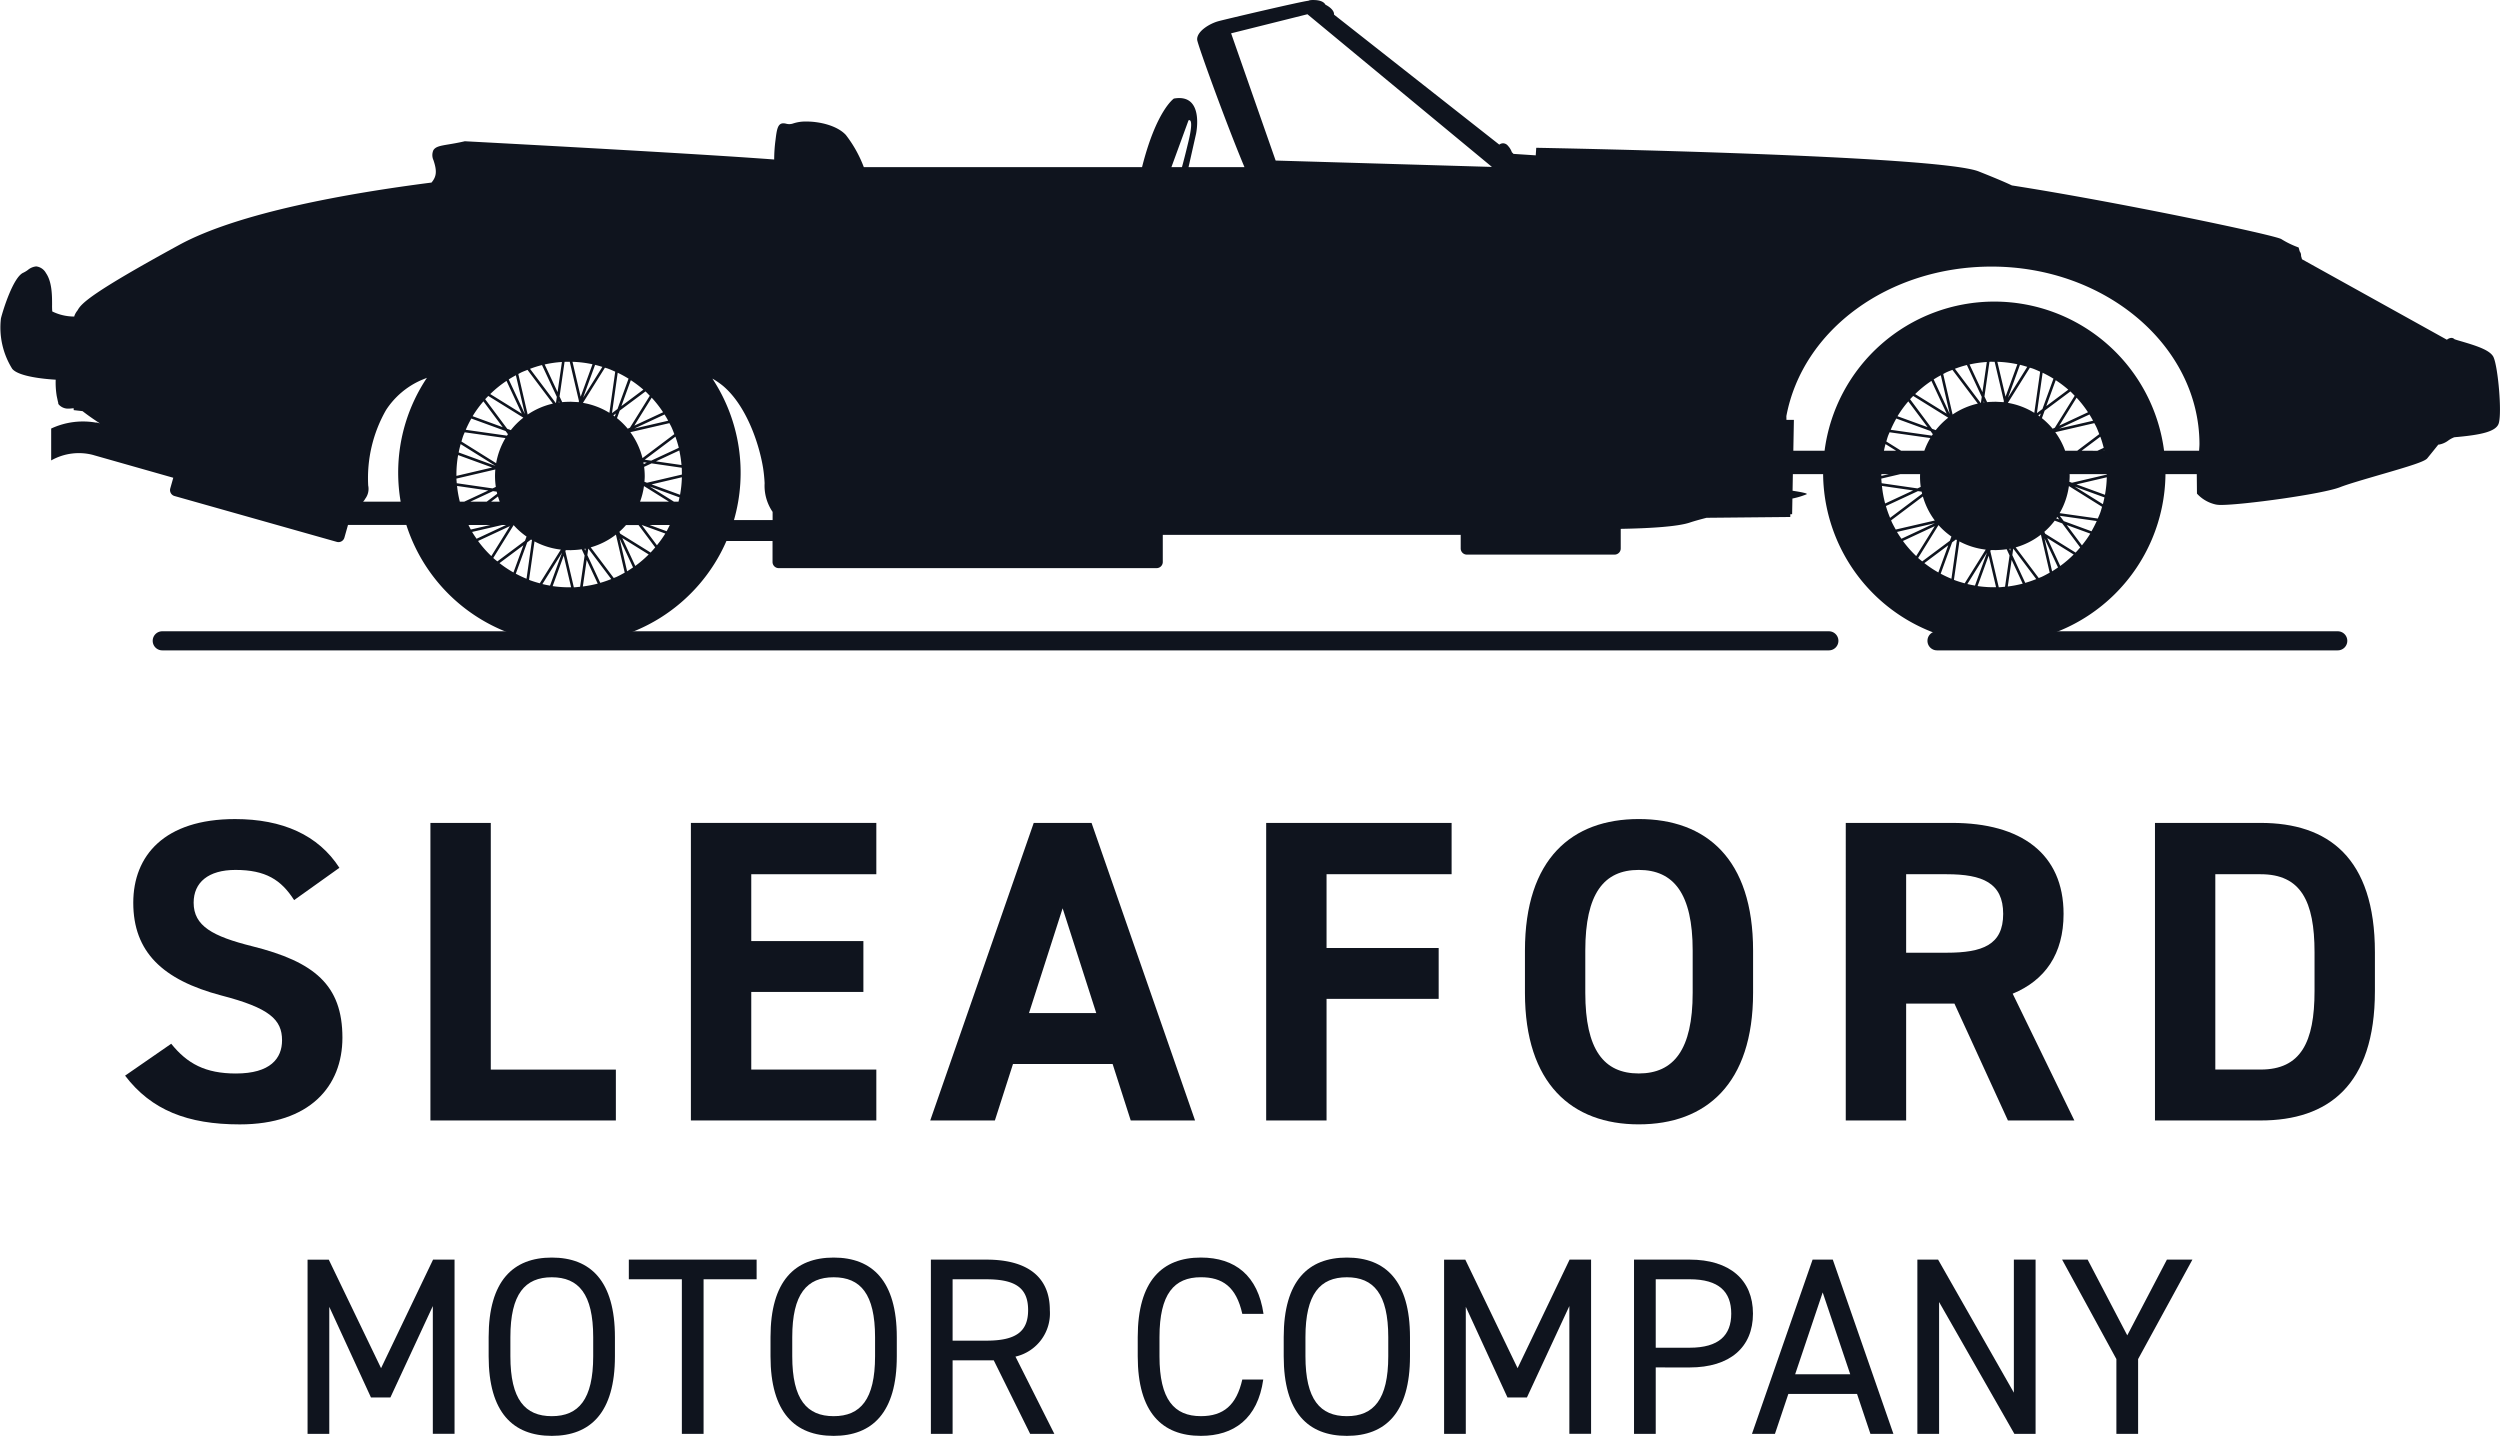 <svg xmlns="http://www.w3.org/2000/svg" xmlns:xlink="http://www.w3.org/1999/xlink" width="319.988" height="183.784" viewBox="0 0 319.988 183.784">
  <defs>
    <clipPath id="clip-path">
      <rect id="Rectangle_2" data-name="Rectangle 2" width="319.988" height="183.784" fill="#0f141e"/>
    </clipPath>
  </defs>
  <g id="Group_226" data-name="Group 226" transform="translate(-124 -25.722)">
    <g id="Group_2" data-name="Group 2" transform="translate(124 25.722)">
      <g id="Group_1" data-name="Group 1" clip-path="url(#clip-path)">
        <path id="Path_1" data-name="Path 1" d="M41.3,139.132c-1.656-2.594-3.643-3.863-7.507-3.863-3.477,0-5.354,1.6-5.354,4.195,0,2.981,2.429,4.305,7.507,5.576,7.949,1.987,11.536,4.967,11.536,11.7,0,6.238-4.195,11.1-13.137,11.1-6.679,0-11.316-1.821-14.682-6.238l5.906-4.085c2.042,2.539,4.36,3.809,8.28,3.809,4.415,0,5.906-1.932,5.906-4.25,0-2.65-1.6-4.14-7.783-5.741-7.507-1.987-11.26-5.575-11.26-11.868,0-6.016,3.974-10.708,13.026-10.708,6.071,0,10.654,2.043,13.358,6.238Z" transform="translate(-3.654 -23.923)" fill="#0f141e"/>
        <path id="Path_2" data-name="Path 2" d="M75.391,160.939H91.4v6.514H67.663V129.366h7.728Z" transform="translate(-12.572 -24.037)" fill="#0f141e"/>
        <path id="Path_3" data-name="Path 3" d="M132.346,129.366v6.568H116.338v8.556H130.69V151H116.338v9.936h16.008v6.514H108.611V129.366Z" transform="translate(-20.18 -24.037)" fill="#0f141e"/>
        <path id="Path_4" data-name="Path 4" d="M146.237,167.452l13.248-38.086h7.4l13.248,38.086H171.9l-2.319-7.231h-12.75l-2.319,7.231Zm12.64-13.744h8.611l-4.305-13.414Z" transform="translate(-27.172 -24.037)" fill="#0f141e"/>
        <path id="Path_5" data-name="Path 5" d="M222.783,129.366v6.568H206.776v9.439h14.351v6.514H206.776v15.566h-7.728V129.366Z" transform="translate(-36.984 -24.037)" fill="#0f141e"/>
        <path id="Path_6" data-name="Path 6" d="M254.3,167.837c-8.556,0-14.572-5.189-14.572-16.836v-5.409c0-11.757,6.016-16.835,14.572-16.835,8.611,0,14.628,5.078,14.628,16.835V151c0,11.647-6.017,16.836-14.628,16.836M247.452,151c0,7.286,2.373,10.322,6.844,10.322s6.9-3.036,6.9-10.322v-5.409c0-7.286-2.429-10.322-6.9-10.322s-6.844,3.035-6.844,10.322Z" transform="translate(-44.542 -23.924)" fill="#0f141e"/>
        <path id="Path_7" data-name="Path 7" d="M310.918,167.452l-6.845-14.958h-6.182v14.958h-7.728V129.366H303.8c8.776,0,14.241,3.919,14.241,11.646,0,5.133-2.373,8.5-6.514,10.212l7.893,16.229Zm-7.838-21.472c4.581,0,7.231-.994,7.231-4.968s-2.649-5.078-7.231-5.078h-5.189V145.98Z" transform="translate(-53.914 -24.037)" fill="#0f141e"/>
        <path id="Path_8" data-name="Path 8" d="M338.771,167.452V129.366h13.523c8.612,0,14.628,4.415,14.628,16.558v4.968c0,12.089-6.016,16.56-14.628,16.56Zm20.423-16.56v-4.968c0-6.568-1.767-9.99-6.9-9.99h-5.8v25h5.8c5.134,0,6.9-3.477,6.9-10.046" transform="translate(-62.945 -24.037)" fill="#0f141e"/>
        <path id="Path_9" data-name="Path 9" d="M57.758,211.912l6.659-13.9h2.747v22.3h-2.78V203.96l-5.431,11.7H56.465l-5.335-11.6v16.26h-2.78v-22.3h2.715Z" transform="translate(-8.984 -36.792)" fill="#0f141e"/>
        <path id="Path_10" data-name="Path 10" d="M84.9,220.517c-4.946,0-8.082-2.973-8.082-10.182v-2.457c0-7.209,3.135-10.182,8.082-10.182s8.081,2.973,8.081,10.182v2.457c0,7.209-3.135,10.182-8.081,10.182m-5.3-10.182c0,5.528,1.875,7.661,5.3,7.661s5.3-2.133,5.3-7.661v-2.457c0-5.529-1.875-7.661-5.3-7.661s-5.3,2.133-5.3,7.661Z" transform="translate(-14.273 -36.733)" fill="#0f141e"/>
        <path id="Path_11" data-name="Path 11" d="M115.212,198.012v2.522h-6.789v19.784h-2.78V200.534H98.855v-2.522Z" transform="translate(-18.368 -36.792)" fill="#0f141e"/>
        <path id="Path_12" data-name="Path 12" d="M129.21,220.517c-4.945,0-8.082-2.973-8.082-10.182v-2.457c0-7.209,3.136-10.182,8.082-10.182s8.082,2.973,8.082,10.182v2.457c0,7.209-3.135,10.182-8.082,10.182m-5.3-10.182c0,5.528,1.875,7.661,5.3,7.661s5.3-2.133,5.3-7.661v-2.457c0-5.529-1.874-7.661-5.3-7.661s-5.3,2.133-5.3,7.661Z" transform="translate(-22.506 -36.733)" fill="#0f141e"/>
        <path id="Path_13" data-name="Path 13" d="M159.044,220.317l-4.656-9.406H149.12v9.406h-2.78v-22.3h7.111c5.139,0,8.114,2.133,8.114,6.465a5.677,5.677,0,0,1-4.4,5.949l4.979,9.892Zm-5.593-11.928c3.783,0,5.334-1.164,5.334-3.912,0-2.78-1.551-3.943-5.334-3.943H149.12v7.855Z" transform="translate(-27.191 -36.792)" fill="#0f141e"/>
        <path id="Path_14" data-name="Path 14" d="M192.241,204.9c-.776-3.491-2.554-4.687-5.3-4.687-3.427,0-5.3,2.133-5.3,7.662v2.457c0,5.528,1.874,7.661,5.3,7.661,2.91,0,4.558-1.422,5.3-4.687h2.683c-.711,5.011-3.75,7.209-7.985,7.209-4.946,0-8.081-2.974-8.081-10.182v-2.457c0-7.209,3.135-10.183,8.081-10.183,4.4,0,7.306,2.328,8.017,7.209Z" transform="translate(-33.233 -36.733)" fill="#0f141e"/>
        <path id="Path_15" data-name="Path 15" d="M209.888,220.517c-4.946,0-8.082-2.973-8.082-10.182v-2.457c0-7.209,3.135-10.182,8.082-10.182s8.081,2.973,8.081,10.182v2.457c0,7.209-3.135,10.182-8.081,10.182m-5.3-10.182c0,5.528,1.875,7.661,5.3,7.661s5.3-2.133,5.3-7.661v-2.457c0-5.529-1.874-7.661-5.3-7.661s-5.3,2.133-5.3,7.661Z" transform="translate(-37.497 -36.733)" fill="#0f141e"/>
        <path id="Path_16" data-name="Path 16" d="M236.424,211.912l6.659-13.9h2.748v22.3h-2.78V203.96l-5.431,11.7h-2.49l-5.334-11.6v16.26h-2.779v-22.3h2.715Z" transform="translate(-42.181 -36.792)" fill="#0f141e"/>
        <path id="Path_17" data-name="Path 17" d="M259.655,211.816v8.5h-2.78v-22.3h7.111c5.139,0,8.114,2.586,8.114,6.918,0,4.3-2.942,6.885-8.114,6.885Zm4.331-2.522c3.783,0,5.334-1.616,5.334-4.363,0-2.78-1.551-4.4-5.334-4.4h-4.331v8.761Z" transform="translate(-47.729 -36.792)" fill="#0f141e"/>
        <path id="Path_18" data-name="Path 18" d="M275.418,220.318l7.758-22.3h2.587l7.757,22.3h-2.942l-1.712-5.107h-8.793l-1.714,5.107Zm5.528-7.629h7.047l-3.524-10.474Z" transform="translate(-51.174 -36.792)" fill="#0f141e"/>
        <path id="Path_19" data-name="Path 19" d="M316.551,198.012v22.306h-2.715L304.2,203.443v16.875h-2.78V198.012h2.651l9.7,17.036V198.012Z" transform="translate(-56.006 -36.792)" fill="#0f141e"/>
        <path id="Path_20" data-name="Path 20" d="M327.438,198.012l5.075,9.7,5.076-9.7h3.266L333.9,210.749v9.568h-2.78v-9.568l-6.95-12.737Z" transform="translate(-60.233 -36.792)" fill="#0f141e"/>
        <path id="Path_21" data-name="Path 21" d="M319.169,45.733c-.4-.879-2.036-1.425-3.965-1.995-.432-.122-.977-.285-1.05-.326a.549.549,0,0,0-.391-.163.972.972,0,0,0-.57.236l-18.547-10.3-.122-.423v-.081a.805.805,0,0,0-.171-.5l-.138-.5-.187-.073a11.525,11.525,0,0,1-2.011-.993c-.619-.489-20.925-4.763-34.5-6.88-.928-.44-2.247-.993-4.25-1.791-5.186-2.06-54.168-2.98-56.245-3.021l-.391-.008-.065.969-2.85-.187a1.109,1.109,0,0,0-.2-.2,2.353,2.353,0,0,0-.5-.83.824.824,0,0,0-.635-.326.806.806,0,0,0-.48.171L170.75,1.873a1.2,1.2,0,0,0-.008-.171c-.09-.489-.684-.9-1.091-1.1-.163-.309-.586-.6-1.571-.6a2.54,2.54,0,0,0-.456.033L167.444.1c-.9.09-10.365,2.312-11.464,2.605-1.2.318-2.858,1.36-2.744,2.41.073.643,3.688,10.65,6.049,16.276h-7.157l.963-4.275s1.108-5.195-2.84-4.5c0,0-2.247,1.51-4.075,8.777H110.564a15.785,15.785,0,0,0-2.3-4.12c-1.1-1.189-3.314-1.718-5.024-1.718a5.071,5.071,0,0,0-1.71.244,1.563,1.563,0,0,1-.5.09,1.65,1.65,0,0,1-.415-.057,1.575,1.575,0,0,0-.342-.049c-.725,0-.847.773-1.01,2.133a19.118,19.118,0,0,0-.171,2.5C88.345,19.6,59.856,18.1,59.563,18.083l-.057-.008-.057.016c-.814.187-1.49.3-2.035.391-1.067.179-1.661.277-1.946.749a1.556,1.556,0,0,0,.016,1.278c.456,1.368.407,2.068-.252,2.858-10.568,1.352-24.7,3.827-32.332,8-11.1,6.066-12.49,7.442-12.97,8.354a2.55,2.55,0,0,0-.366.594,1.517,1.517,0,0,0-.065.2,6.348,6.348,0,0,1-2.809-.651,8.142,8.142,0,0,1-.024-.855c0-1.164,0-2.931-.782-4.055a1.64,1.64,0,0,0-1.246-.855,1.96,1.96,0,0,0-1.083.464,3.6,3.6,0,0,1-.586.35c-1.286.578-2.6,4.82-2.85,5.846a9.987,9.987,0,0,0,1.441,6.44c.822,1.034,4.332,1.327,5.569,1.4a10.572,10.572,0,0,0,.13,2.084c.147.7.187.879.2.879v.13l.081.106a1.59,1.59,0,0,0,1.3.5,2.578,2.578,0,0,0,.334-.024l.252-.024.008.244,1.132.13c.255.2,1.019.789,2.228,1.571l-.454-.129-.01.034a9.616,9.616,0,0,0-5.78.752v4.082a7.172,7.172,0,0,1,5.371-.7h0l.085.027v0l10.173,2.89-.386,1.365a.788.788,0,0,0,.544.972l20.774,5.87a.787.787,0,0,0,.972-.544l.458-1.621h7.471a21.917,21.917,0,0,0,40.969,2.049h5.9V71.93a.788.788,0,0,0,.788.788h48.374a.788.788,0,0,0,.788-.788V68.464h38.132V70.2a.788.788,0,0,0,.787.788h18.909a.788.788,0,0,0,.787-.788V67.691c3.648-.066,7.242-.276,8.824-.8.587-.2,1.325-.4,2.158-.615l10.319-.1h.4l.008-.358h.228l.037-2.008a9.889,9.889,0,0,0,1.82-.548c.17-.1-.519-.254-1.8-.45l.038-2.123h3.872a21.911,21.911,0,0,0,43.82,0h4.007l.024,2.491.106.114a4.6,4.6,0,0,0,2.329,1.286,3.4,3.4,0,0,0,.684.049c2.711,0,12.872-1.368,15.2-2.272.993-.391,3-.969,4.942-1.539,4.055-1.172,5.862-1.734,6.212-2.149.179-.22.749-.92,1.417-1.759h.065a2.778,2.778,0,0,0,1.238-.546,3.45,3.45,0,0,1,.725-.391q.171-.024.489-.049c2.85-.269,4.828-.66,5.2-1.685.464-1.286-.073-7.263-.643-8.508M157.576,4.266l9.77-2.443,23.612,19.541-27.683-.814Zm-5.453,11.14s.761-.508,0,2.677c-.393,1.643-.665,2.682-.838,3.306h-1.348ZM74.954,70.227l-.038.263-.111-.239c.05-.01.1-.014.149-.024m-16.1-6.018A14.31,14.31,0,0,1,58.5,62.2l4,.578-3.083,1.435Zm23.96-2.421-.329-.12c.02-.247.038-.493.038-.745a9.67,9.67,0,0,0-.079-1.167l.956-.446,3.859.559c.018.291.019.581.019.873Zm4.463-.7a14.347,14.347,0,0,1-.234,2.24L83.395,62Zm-4.886-1.68c-.013-.083-.022-.168-.037-.25l.437.064Zm1.568-.358,2.989-1.393a14.242,14.242,0,0,1,.279,1.865Zm-.61-.089-.826-.119L86.45,55.89a14.489,14.489,0,0,1,.433,1.426Zm-1.115-.324a9.434,9.434,0,0,0-1.553-3.319l5-1.157c.082.161.175.315.252.48.142.3.258.616.378.927Zm-1.052-3.782L85.06,53.05c.164.261.318.529.465.8Zm.007-.375L83.413,50.9a14.34,14.34,0,0,1,1.459,1.866Zm-.558.26-.285.133a9.581,9.581,0,0,0-1.374-1.351l.351-.965L82.62,50.1c.192.177.367.37.55.557Zm-1.1-2.761,1.209-3.318a14.36,14.36,0,0,1,1.608,1.213Zm-.493.369-.706.527.731-5.166a14.54,14.54,0,0,1,1.388.758Zm-.211.578-.141.385c-.062-.046-.124-.094-.187-.14ZM78,52.842a9.444,9.444,0,0,0-3.385-1.276l2.814-4.506c.12.041.243.069.363.112.326.119.638.261.953.4ZM74.636,50.9,76.168,46.7c.313.074.622.166.931.261Zm-.313-.127-1.045-4.463a14.348,14.348,0,0,1,2.557.313Zm-2.957-.585-1.65-3.539a14.289,14.289,0,0,1,2.207-.317Zm.241,1.317-.093.012.024-.161Zm-12.9,6.407c.072-.357.153-.714.253-1.068l4.459,2.785ZM63,59.838l-4.579,1.073a14.235,14.235,0,0,1,.217-2.663Zm-3.938-3.325c.074-.239.137-.48.223-.717.057-.158.131-.306.194-.462l5.217.738a9.447,9.447,0,0,0-1.192,3.215Zm.552-1.5a14.572,14.572,0,0,1,.716-1.442l4.385,1.6.3.406c-.042.061-.085.121-.126.184Zm.878-1.742a14.286,14.286,0,0,1,1.384-1.9l2.47,3.306Zm4.432,1.615L62.1,51.1c.13-.145.268-.282.4-.421l4.486,2.782a9.433,9.433,0,0,0-1.6,1.592Zm-2.177-4.448a14.324,14.324,0,0,1,2.083-1.687l1.952,4.19Zm2.368-1.875c.3-.188.6-.363.916-.531l1.146,4.955Zm1.225-.694c.139-.07.271-.151.414-.217.251-.117.509-.21.765-.312l3.249,4.32a9.522,9.522,0,0,0-3.228,1.4Zm1.5-.661a14.467,14.467,0,0,1,1.533-.483l1.9,4.076-.113.785-.023,0Zm4.423-.9c.221-.008.441,0,.663,0l1.182,5.044-.047.127c-.192-.02-.388-.027-.584-.036l-.228-.012c-.077,0-.151-.011-.228-.011s-.125.008-.188.01q-.438,0-.874.043l-.338-.725ZM63.4,60.091a9.488,9.488,0,0,0,.063,2.229l-.414.193-4.586-.663c-.015-.2-.037-.394-.044-.592Zm-3.193,4.118L63.1,62.862l.478.068c.02.09.036.181.058.27L62.3,64.209Zm3.53-.663c.064.224.142.444.222.663h-1.1Zm18.685-1.321.019,0,3.183,1.987h-3.7a9.409,9.409,0,0,0,.5-1.983m3.839,1.983-3.1-1.935,3.81,1.388c-.038.183-.084.365-.127.547Zm-39.795,0a1.227,1.227,0,0,0,.269-.36,2.088,2.088,0,0,0,.391-1.7,17.553,17.553,0,0,1,2.28-9.664A10.314,10.314,0,0,1,53.9,48.664c.247-.108.5-.2.746-.306a21.814,21.814,0,0,0-3.681,12.157,22.093,22.093,0,0,0,.316,3.694ZM59.961,67.2h2.794l-2.491.576c-.105-.189-.2-.383-.3-.576m.466.884,3.827-.884h.513L61,68.959c-.2-.286-.394-.571-.572-.872m.76,1.156,4.077-1.9-2.377,3.833a14.254,14.254,0,0,1-1.7-1.934m1.947,2.176,2.608-4.206a9.483,9.483,0,0,0,1.652,1.465l-.2.537-3.536,2.642c-.177-.146-.359-.285-.528-.438m.8.66,3.058-2.285-1.269,3.481a14.322,14.322,0,0,1-1.79-1.2m2.089,1.358,1.461-4.012.488-.365c.042.024.085.044.125.068l-.7,4.954a14.715,14.715,0,0,1-1.374-.646m1.894.865c-.068-.025-.131-.058-.2-.084l.7-4.916a9.428,9.428,0,0,0,3.37,1.05l-2.693,4.314c-.393-.107-.786-.223-1.173-.364m1.514.454,2.512-4.022L70.4,74.957c-.326-.057-.651-.12-.974-.2m1.309.264,1.418-3.892.946,4.038a14.3,14.3,0,0,1-2.364-.147m2.711.148L72.364,70.55l.05-.138c.139.007.278,0,.417,0,.065,0,.129.01.194.01s.106-.007.16-.008l.185-.01a9.371,9.371,0,0,0,1.088-.1l.37.8-.578,4c-.268.027-.535.061-.8.072m1.149-.1.493-3.408L76.505,74.7a14.374,14.374,0,0,1-1.91.366m2.237-.464-1.655-3.553.121-.84,2.939,3.907a14.337,14.337,0,0,1-1.405.486m2.119-.778c-.129.06-.262.1-.392.16l-2.952-3.925a9.46,9.46,0,0,0,3.229-1.632l1.124,4.866c-.331.186-.663.37-1.01.531m1.317-.7L79.292,68.9l1.734,3.723c-.249.171-.5.344-.759.5m1.044-.687-1.663-3.569,3.381,2.1a14.413,14.413,0,0,1-1.718,1.471m1.964-1.715-3.886-2.411-.114-.245a9.494,9.494,0,0,0,.853-.864h1.6l2.136,2.859c-.191.226-.384.447-.589.66m.81-.927L82.147,67.2h.015l2.995,1.091a14.3,14.3,0,0,1-1.072,1.5M83.149,67.2h2.582c-.133.266-.258.537-.406.793Zm10.794-.63a21.9,21.9,0,0,0-2.759-18.11,9.889,9.889,0,0,1,1.371.943c2.89,2.443,4.568,7.165,5.113,10.471a18.754,18.754,0,0,1,.2,1.97,5.929,5.929,0,0,0,1.023,3.676v1.05ZM228.655,53.745l-.008-.489c2.084-11.081,13.125-19.134,26.266-19.134,14.615,0,26.543,10.169,26.608,22.659,0,.3-.031.608-.046.912h-4.484a21.909,21.909,0,0,0-43.454,0h-4l.072-3.949Zm34.919,12.746-.38-.138c.045-.064.09-.127.134-.192Zm-6.241,3.736-.038.263-.111-.239c.049-.01.1-.014.149-.024m9.1-12.533,2.4-1.8a14.505,14.505,0,0,1,.433,1.426l-.809.377Zm-.562,0h-1.543a9.437,9.437,0,0,0-1.264-2.376l5-1.157c.082.161.175.315.252.48.142.3.258.616.378.927ZM253.893,51.52l.024-.161.069.149-.093.012m6.992,1.651.328-.245-.141.385c-.063-.046-.124-.094-.187-.14m2.68,1.685,3.875-1.805c.164.261.317.529.465.8Zm.007-.375,2.221-3.581a14.345,14.345,0,0,1,1.459,1.866Zm-.558.26-.285.133a9.576,9.576,0,0,0-1.374-1.351l.351-.965L265,50.1c.192.177.367.37.55.557Zm-1.1-2.761,1.209-3.318a14.363,14.363,0,0,1,1.608,1.213Zm-.493.369-.706.527.73-5.166a14.455,14.455,0,0,1,1.389.758Zm-1.041.494A9.444,9.444,0,0,0,257,51.566l2.814-4.506c.12.041.243.069.363.112.326.119.638.261.953.4ZM257.015,50.9l1.532-4.207c.313.074.622.166.931.261Zm-.314-.127-1.046-4.463a14.349,14.349,0,0,1,2.558.313Zm-.21.579-.047.127c-.192-.02-.388-.027-.584-.036l-.228-.012c-.077,0-.152-.011-.228-.011s-.125.008-.188.01q-.438,0-.874.043L254,50.75l.642-4.443c.221-.008.441,0,.663,0Zm-2.747-1.163-1.65-3.539a14.288,14.288,0,0,1,2.207-.317Zm-.089.61-.113.785-.023,0-3.3-4.383a14.415,14.415,0,0,1,1.533-.483Zm-.506.859a9.522,9.522,0,0,0-3.228,1.4l-1.2-5.189c.139-.07.271-.151.414-.217.251-.117.509-.21.764-.312Zm-3.591,1.327L247.5,48.563c.3-.188.6-.363.916-.531Zm-.394-.046-4.035-2.5a14.325,14.325,0,0,1,2.083-1.687Zm.2.524a9.433,9.433,0,0,0-1.6,1.592l-.466-.17L244.481,51.1c.13-.145.268-.282.4-.421Zm-2.64,1.212-3.854-1.4a14.284,14.284,0,0,1,1.384-1.9Zm.369.493.3.406c-.042.061-.085.121-.126.184L242,55.013a14.571,14.571,0,0,1,.716-1.442Zm-.02.9a9.51,9.51,0,0,0-.766,1.622h-2.978l-1.89-1.181c.074-.239.137-.48.223-.717.057-.158.131-.306.194-.462Zm-4.38,1.622h-1.558c.06-.283.121-.567.2-.848Zm26.553,0,.078-.037.007.037Zm-27.5,3-.945.221c0-.074.007-.147.007-.221Zm-.947.568,2.425-.568h2.538a9.306,9.306,0,0,0,.081,1.63l-.414.193-4.586-.663c-.015-.2-.038-.394-.044-.592m.077.937,4,.578-3.587,1.671a14.307,14.307,0,0,1-.409-2.249m.506,2.575,4.1-1.909.478.068c.02.09.036.181.058.27l-4.1,3.083a14.589,14.589,0,0,1-.536-1.512m.761,2.064c-.036-.075-.06-.153-.094-.229l4.067-3.06a9.48,9.48,0,0,0,1.526,3.076l-5,1.156c-.173-.309-.346-.619-.5-.944m.659,1.252,4.845-1.12-4.274,1.992c-.2-.286-.394-.571-.572-.872m.76,1.156,4.078-1.9-2.377,3.833a14.253,14.253,0,0,1-1.7-1.934m1.947,2.176,2.608-4.206a9.484,9.484,0,0,0,1.652,1.465l-.2.537-3.536,2.642c-.177-.146-.359-.285-.528-.438m.8.66,3.058-2.285L248.1,73.275a14.326,14.326,0,0,1-1.79-1.2m2.089,1.358,1.462-4.012.488-.365c.042.024.085.044.125.068l-.7,4.954a14.721,14.721,0,0,1-1.374-.646m1.894.865c-.068-.025-.131-.058-.2-.084l.7-4.916a9.428,9.428,0,0,0,3.37,1.05l-2.693,4.314c-.393-.107-.786-.223-1.173-.364m1.514.454,2.512-4.022-1.538,4.222c-.326-.057-.651-.12-.974-.2m1.309.264,1.418-3.892.946,4.038a14.3,14.3,0,0,1-2.364-.147m2.711.148-1.082-4.619.05-.138c.139.007.278,0,.417,0,.065,0,.129.01.194.01s.106-.007.16-.008l.185-.01a9.371,9.371,0,0,0,1.088-.1l.37.8-.578,4c-.268.027-.535.061-.8.072m1.149-.1.493-3.408,1.417,3.042a14.373,14.373,0,0,1-1.91.366m2.237-.464-1.655-3.553.121-.84,2.939,3.907a14.344,14.344,0,0,1-1.405.486m2.119-.778c-.128.06-.261.1-.391.16l-2.952-3.925a9.46,9.46,0,0,0,3.229-1.632l1.124,4.866c-.331.186-.663.37-1.01.531m1.317-.7-.975-4.222,1.734,3.723c-.249.171-.5.344-.759.5m1.044-.687-1.663-3.569,3.381,2.1a14.415,14.415,0,0,1-1.718,1.471m1.964-1.715-3.886-2.411-.114-.245a9.586,9.586,0,0,0,1.329-1.431l.96.349,2.3,3.078c-.191.226-.384.447-.589.66m.81-.927-1.943-2.6,3.016,1.1a14.292,14.292,0,0,1-1.072,1.5M267.7,68,264.152,66.7l-.507-.679,4.727.668A14.253,14.253,0,0,1,267.7,68M268.8,65.68c-.085.235-.193.459-.29.69l-4.887-.691a9.429,9.429,0,0,0,1.185-3.453l.019,0,4.227,2.64c-.082.273-.156.548-.254.818m.357-1.152-3.609-2.254,3.811,1.388c-.061.29-.122.579-.2.866m.269-1.2L265.774,62l3.885-.91a14.347,14.347,0,0,1-.234,2.24m.236-2.587L265.2,61.788l-.329-.12c.02-.247.037-.493.037-.745,0-.078-.006-.156-.008-.233h4.763c0,.017,0,.034,0,.051" transform="translate(0)" fill="#0f141e"/>
        <path id="Path_22" data-name="Path 22" d="M238.546,101.683H25.227a1.221,1.221,0,1,1,0-2.443H238.546a1.221,1.221,0,1,1,0,2.443" transform="translate(-4.46 -18.439)" fill="#0f141e"/>
        <path id="Path_23" data-name="Path 23" d="M355.522,101.683H304.227a1.221,1.221,0,0,1,0-2.443h51.294a1.221,1.221,0,1,1,0,2.443" transform="translate(-56.3 -18.439)" fill="#0f141e"/>
      </g>
    </g>
  </g>
</svg>
